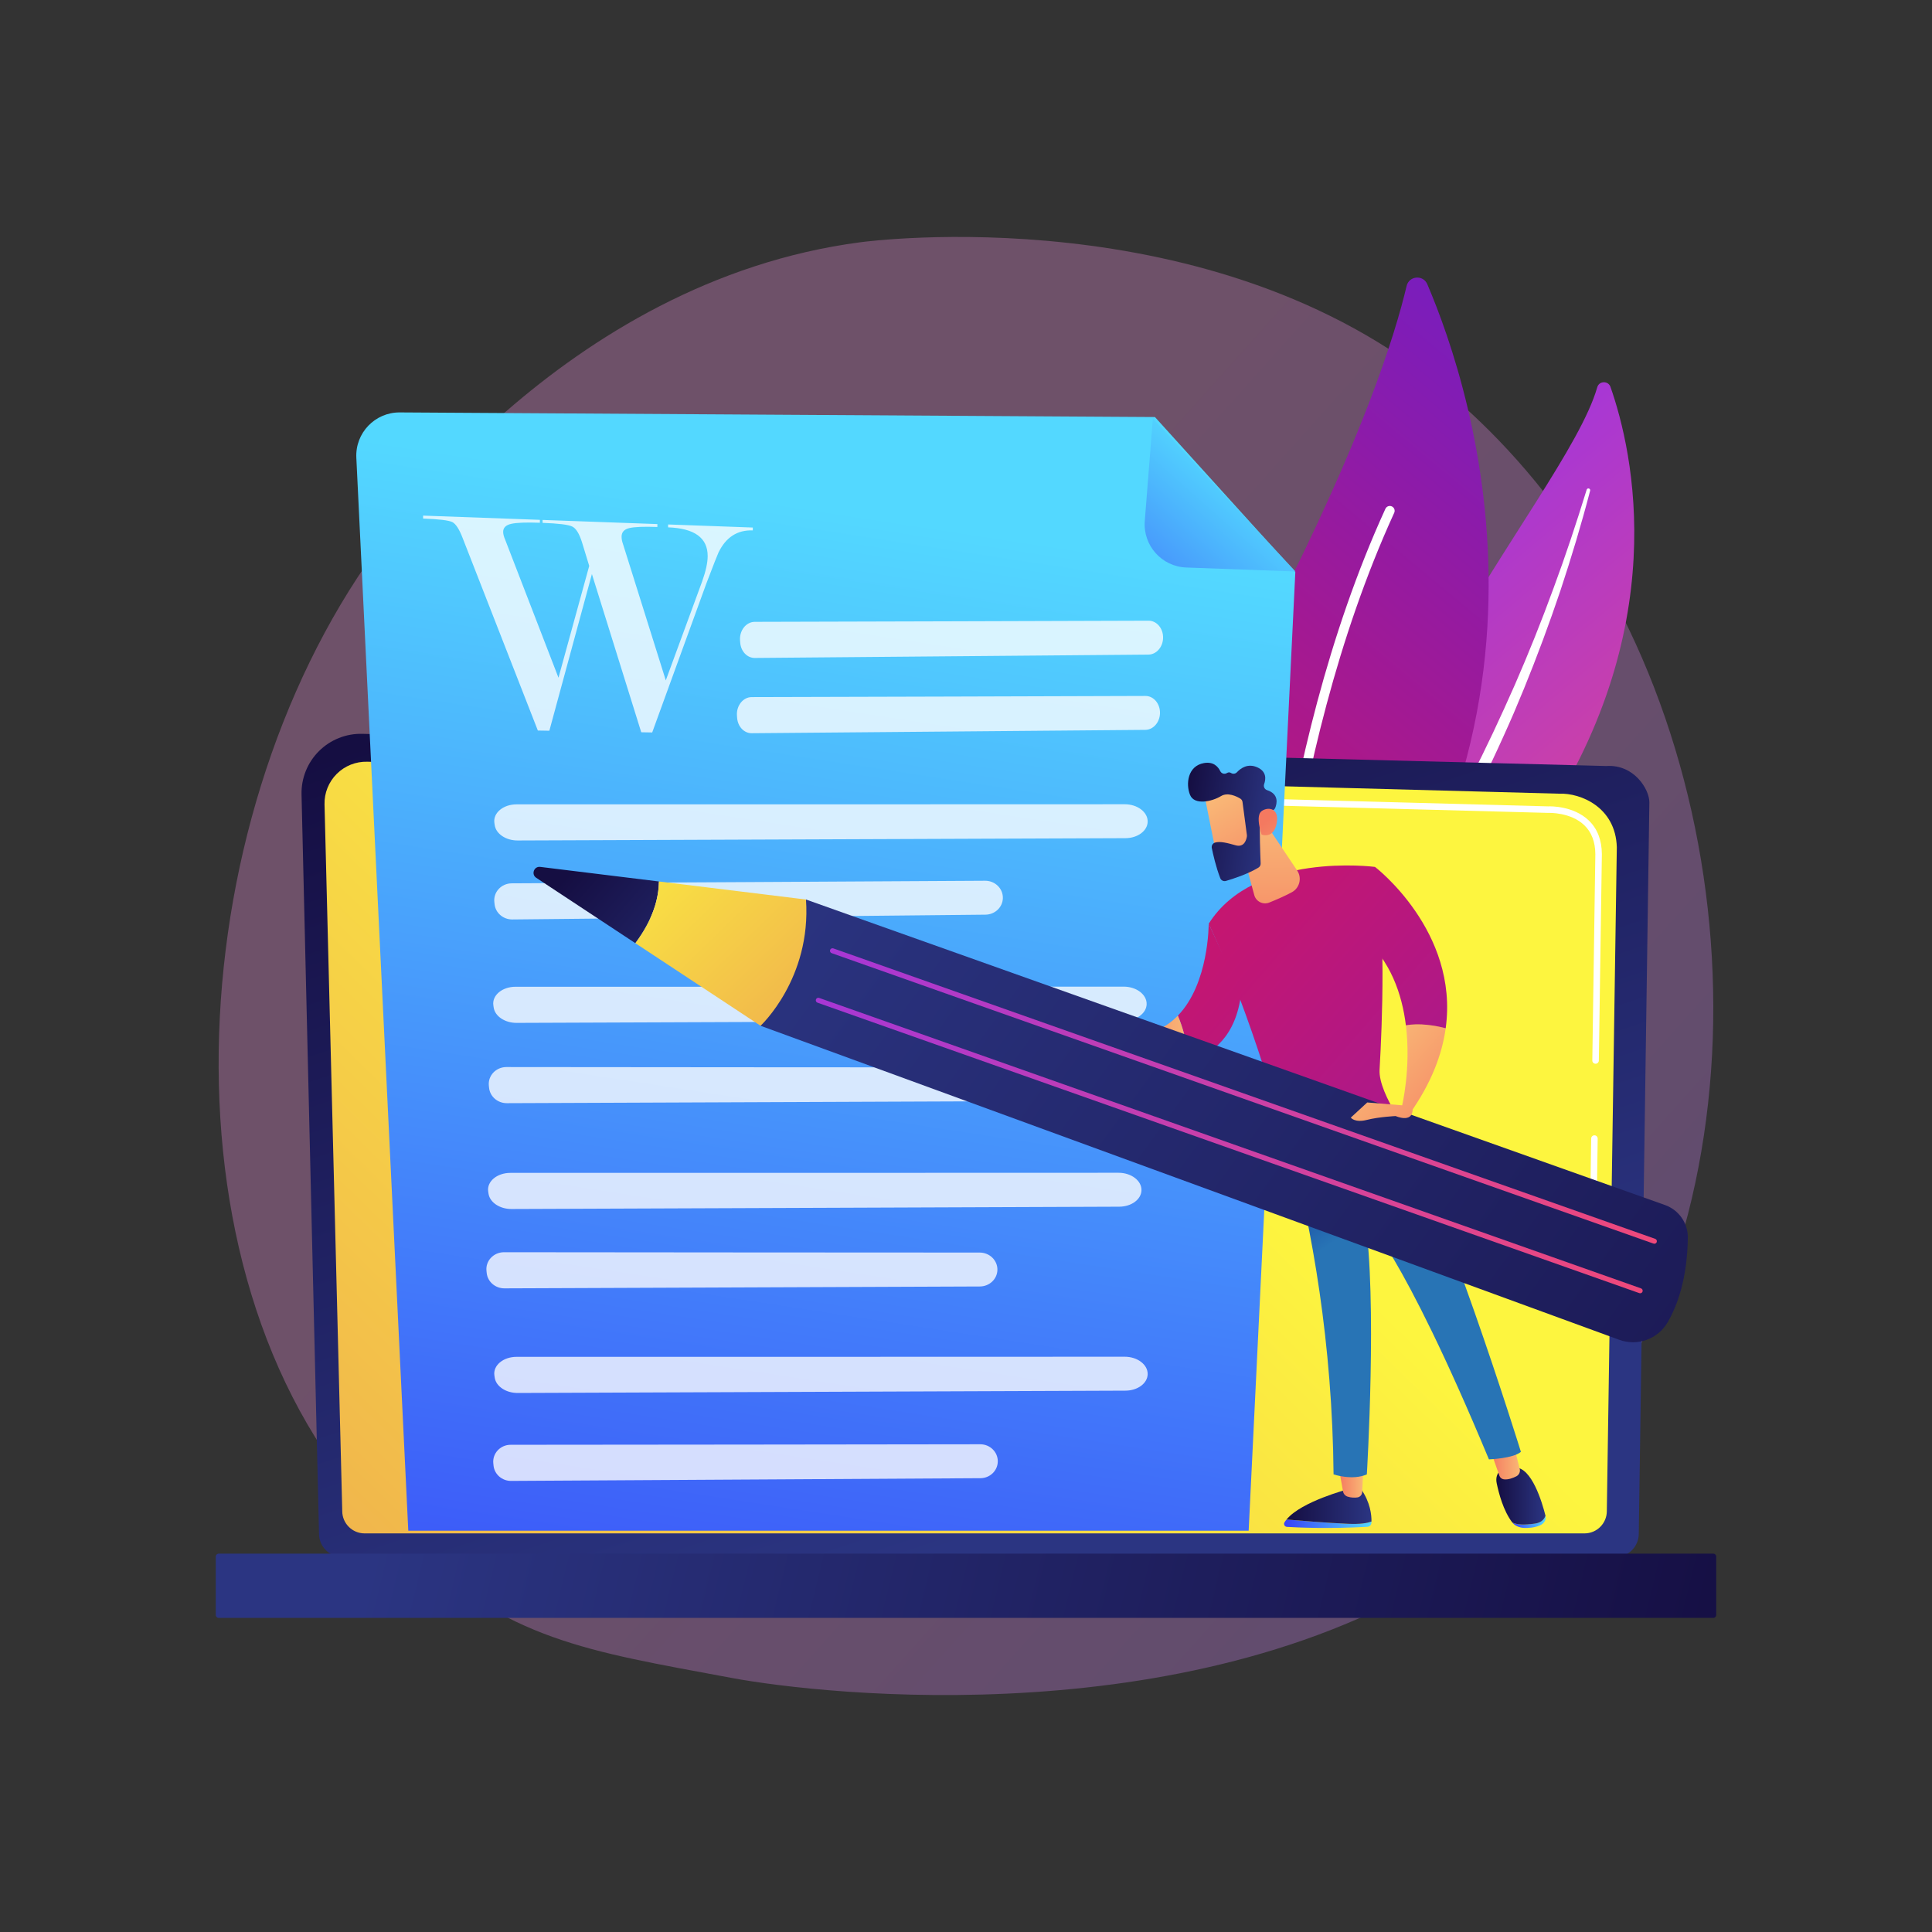 <?xml version="1.0" encoding="UTF-8"?> <svg xmlns="http://www.w3.org/2000/svg" xmlns:xlink="http://www.w3.org/1999/xlink" version="1.1" x="0px" y="0px" viewBox="0 0 3710 3710" style="enable-background:new 0 0 3710 3710;" xml:space="preserve"><rect x="0" y="0" width="3710" height="3710" fill="#333333" stroke="none"/> <g id="Background"> <g> <g> <rect style="fill:rgba(52,164,161, 0);" width="3710" height="3710"></rect> </g> </g> </g> <g id="Illustration"> <g> <linearGradient id="SVGID_1_" gradientUnits="userSpaceOnUse" x1="3683.479" y1="3568.424" x2="1466.482" y2="1579.646"> <stop offset="0" style="stop-color:#B37CFF"></stop> <stop offset="1" style="stop-color:#F895E7"></stop> </linearGradient> <path style="opacity:0.3;fill:url(#SVGID_1_);" d="M2944.708,2880.016c-74.709,77.008-90.375,88.101-141.556,122.275 c-499.152,333.288-1221.398,252.73-1397.808,219.897c-284.617-52.973-424.392-71.674-630.815-258.169 c-469.055-423.773-446.241-1307.794-87.826-1855.407c42.497-64.931,394.115-568.738,965.935-643.487 c13.986-1.828,676.439-89.306,1123.413,285.169c63.982,53.604,166.948,150.292,262.43,297.757 C3387.609,1587.25,3388.715,2422.351,2944.708,2880.016z"></path> <g> <linearGradient id="SVGID_00000161604496400917333650000018389019804593940654_" gradientUnits="userSpaceOnUse" x1="2961.454" y1="154.633" x2="4089.452" y2="154.633" gradientTransform="matrix(0.643 0.765 -0.765 0.643 738.843 -1171.132)"> <stop offset="0" style="stop-color:#A737D5"></stop> <stop offset="1" style="stop-color:#EF497A"></stop> </linearGradient> <path style="fill:url(#SVGID_00000161604496400917333650000018389019804593940654_);" d="M3067.232,743.535 c3.559-12.408,21.072-12.78,25.344-0.599c43.382,123.69,123.116,467.998-144.268,858.227 c-335.473,489.6-325.759,736.949-250.715,923.765c0,0-157.689-151.493-174.167-405.924 C2482.97,1494.318,3003.95,964.15,3067.232,743.535z"></path> <path style="fill:#FFFFFF;" d="M3046.859,940.344c-19.651,63.705-40.547,126.989-63.728,189.419 c-22.849,62.54-47.583,124.359-74.208,185.319c-26.857,60.852-54.851,121.191-85.367,180.251 c-30.249,59.194-63.007,117.023-96.099,174.969c-32.75,58.097-66.072,116.438-93.523,178.369 c-27.45,61.775-47.967,127.819-55.808,195.655c-1.938,16.915-3.575,33.931-4.193,50.873c-0.933,16.939-1.115,33.923-0.994,50.903 c0.412,33.968,3.079,67.966,8.256,101.612c10.528,67.275,31.293,132.895,59.897,194.166c3.011,6.449,10.679,9.235,17.128,6.225 c6.332-2.956,9.134-10.404,6.382-16.778l-0.019-0.045c-6.535-15.099-12.89-30.255-18.547-45.642 c-2.952-7.65-5.559-15.414-8.31-23.126c-2.456-7.807-5.216-15.521-7.428-23.396c-9.379-31.34-16.546-63.3-21.314-95.632 c-9.843-64.546-10.091-130.898-2.715-195.715c4.056-32.377,10.49-64.398,19.366-95.814c8.901-31.412,20.229-62.188,33.322-92.342 c26.198-60.343,58.702-118.36,91.032-176.689c32.262-58.384,64.28-117.276,93.825-177.393 c14.852-30.015,29.162-60.294,42.924-90.813c6.968-15.219,13.641-30.571,20.339-45.908c6.552-15.401,13.017-30.837,19.356-46.322 c25.24-61.99,48.577-124.721,69.9-188.101c21.019-63.482,40.346-127.5,57.174-192.155c0.481-1.849-0.627-3.736-2.475-4.217 C3049.238,937.551,3047.403,938.592,3046.859,940.344z"></path> </g> <g> <g> <linearGradient id="SVGID_00000099653121142001678780000016032319393930054285_" gradientUnits="userSpaceOnUse" x1="1131.869" y1="3641.923" x2="2515.643" y2="3641.923" gradientTransform="matrix(0.64 -0.769 0.769 0.64 -1384.579 382.412)"> <stop offset="0" style="stop-color:#CE1567"></stop> <stop offset="1" style="stop-color:#7A1DBC"></stop> </linearGradient> <path style="fill:url(#SVGID_00000099653121142001678780000016032319393930054285_);" d="M2461.202,2070.281 c-16.506,17.125-45.136,11.827-54.706-9.947c-52.807-120.14-171.394-473.321,35.494-876.361 c174.708-340.348,237.099-541.502,259.094-634.781c4.651-19.725,31.78-22.047,39.752-3.415 C2828.792,751.337,3059.292,1449.772,2461.202,2070.281z"></path> <path style="fill:#FFFFFF;" d="M2431.714,2057.336c-0.582,0.097-1.179,0.14-1.791,0.123c-5.126-0.136-9.172-4.402-9.036-9.528 c0.155-5.812,17.968-586.7,239.51-1070.906c2.134-4.659,7.642-6.711,12.309-4.581c4.663,2.135,6.714,7.644,4.581,12.31 c-219.931,480.68-237.683,1057.897-237.837,1063.669C2439.333,2052.939,2436.009,2056.616,2431.714,2057.336z"></path> </g> </g> <g> <linearGradient id="SVGID_00000033350125470285878450000017586473494214001055_" gradientUnits="userSpaceOnUse" x1="-947.224" y1="2882.291" x2="-370.018" y2="1150.668" gradientTransform="matrix(-1 0 0 1 1155.777 0)"> <stop offset="0" style="stop-color:#2B3582"></stop> <stop offset="1" style="stop-color:#150E42"></stop> </linearGradient> <path style="fill:url(#SVGID_00000033350125470285878450000017586473494214001055_);" d="M612.608,2945.109 c0,24.833,20.338,45.151,45.195,45.151h2443.942c24.857,0,45.195-20.318,45.195-45.151l20.336-1404.466 c0-24.833-29.257-73.313-82.877-69.671l-2388.49-61.802c-31.188-0.807-61.344,11.197-83.43,33.211s-34.17,52.112-33.433,83.272 L612.608,2945.109z"></path> <linearGradient id="SVGID_00000029014939685871204260000017905890671854925219_" gradientUnits="userSpaceOnUse" x1="2098.378" y1="1964.151" x2="-1377.571" y2="5532.388"> <stop offset="0" style="stop-color:#FDF53F"></stop> <stop offset="1" style="stop-color:#D93C65"></stop> </linearGradient> <path style="fill:url(#SVGID_00000029014939685871204260000017905890671854925219_);" d="M657.227,2901.792 c0,23.516,19.241,42.757,42.757,42.757h2342.823c23.516,0,42.757-19.241,42.757-42.757l19.19-1274.987 c-2.26-76.726-69.527-104.301-110.303-102.673l-2289.15-61.414c-21.911-0.588-43.096,7.854-58.615,23.333 c-15.519,15.479-24.054,36.663-23.504,58.575L657.227,2901.792z"></path> <g> <path style="fill:#FFFFFF;" d="M3060.249,2296.084c-0.031,0-0.063,0-0.094,0c-3.462-0.05-6.226-2.896-6.173-6.361l1.517-103.399 c0.05-3.427,2.846-6.173,6.261-6.173c0.031,0,0.063,0,0.094,0c3.462,0.05,6.226,2.896,6.173,6.361l-1.517,103.399 C3066.459,2293.338,3063.664,2296.084,3060.249,2296.084z"></path> <path style="fill:#FFFFFF;" d="M3063.97,2042.702c-0.031,0-0.063,0-0.094,0c-3.462-0.05-6.226-2.902-6.173-6.361l5.814-396.022 c-0.11-23.523-7.249-42.305-21.225-55.696c-26.087-24.993-67.505-23.717-69.25-23.636l-731.663-19.62 c-3.459-0.088-6.189-2.971-6.095-6.43c0.091-3.459,2.749-6.405,6.433-6.092l731.228,19.62 c4.55-0.269,48.647-1.032,78.015,27.107c16.521,15.83,24.962,37.64,25.087,64.809l-5.817,396.147 C3070.181,2039.956,3067.385,2042.702,3063.97,2042.702z"></path> </g> <linearGradient id="SVGID_00000044863403543964362730000010186427200193926302_" gradientUnits="userSpaceOnUse" x1="396.314" y1="2778.666" x2="-2175.077" y2="3404.139" gradientTransform="matrix(-1 0 0 1 1155.777 0)"> <stop offset="0" style="stop-color:#2B3582"></stop> <stop offset="1" style="stop-color:#150E42"></stop> </linearGradient> <path style="fill:url(#SVGID_00000044863403543964362730000010186427200193926302_);" d="M419.999,3106.848h2870.003 c3.109,0,5.654-2.544,5.654-5.654V2989.1c0-3.109-2.544-5.654-5.654-5.654H419.998c-3.11,0-5.654,2.544-5.654,5.654v112.094 C414.345,3104.304,416.889,3106.848,419.999,3106.848z"></path> </g> <g> <linearGradient id="SVGID_00000012446626486112898910000011571584653478017193_" gradientUnits="userSpaceOnUse" x1="1680.962" y1="990.854" x2="1297.46" y2="3492.467"> <stop offset="0" style="stop-color:#53D8FF"></stop> <stop offset="0.206" style="stop-color:#4DB9FD"></stop> <stop offset="1" style="stop-color:#3840F7"></stop> </linearGradient> <path style="fill:url(#SVGID_00000012446626486112898910000011571584653478017193_);" d="M2217.847,800.836l-1450.166-8.878 c-47.659-0.292-85.776,39.517-83.415,87.118l99.767,2060.34h1613.765l89.603-1840.803L2217.847,800.836z"></path> <linearGradient id="SVGID_00000092455259983433922900000005027948662659409828_" gradientUnits="userSpaceOnUse" x1="2355.639" y1="877.565" x2="2012.308" y2="1292.636" gradientTransform="matrix(0.999 0.034 -0.034 0.999 56.53 -41.061)"> <stop offset="0" style="stop-color:#53D8FF"></stop> <stop offset="0.206" style="stop-color:#4DB9FD"></stop> <stop offset="1" style="stop-color:#3840F7"></stop> </linearGradient> <path style="fill:url(#SVGID_00000092455259983433922900000005027948662659409828_);" d="M2278.148,1089.787 c-47.239-1.662-83.556-42.376-79.833-89.497l15.546-196.739l273.824,293.854L2278.148,1089.787z"></path> <g> <g> <path style="opacity:0.78;fill:#FFFFFF;" d="M1449.386,1194.116c130.18-0.203,629.935-1.797,756.132-2.203 c15.918-0.051,28.552,15.14,27.919,33.531l0,0c-0.602,17.506-13.072,31.465-28.225,31.594l-755.791,6.439 c-14.558,0.124-26.689-12.592-27.986-29.337l-0.328-4.236C1419.624,1210.757,1432.739,1194.142,1449.386,1194.116z"></path> </g> <g> <path style="opacity:0.78;fill:#FFFFFF;" d="M1443.45,1338.634c130.18-0.203,629.935-1.797,756.132-2.203 c15.918-0.051,28.552,15.14,27.919,33.531l0,0c-0.602,17.506-13.072,31.465-28.225,31.594l-755.791,6.439 c-14.558,0.124-26.689-12.592-27.986-29.337l-0.328-4.236C1413.689,1355.276,1426.804,1338.66,1443.45,1338.634z"></path> </g> <g> <path style="opacity:0.78;fill:#FFFFFF;" d="M992.007,1544.59c201.052,0.142,972.858-0.133,1167.752-0.205 c24.583-0.009,44.538,15.222,44.097,33.618l0,0c-0.42,17.511-19.272,31.442-42.671,31.531l-1167.102,4.444 c-22.481,0.086-41.588-12.668-44.078-29.422l-0.63-4.239C946.527,1561.159,966.298,1544.572,992.007,1544.59z"></path> </g> <g> <path style="opacity:0.78;fill:#FFFFFF;" d="M982.718,1696.263c156.498-0.679,757.273-4.103,908.979-4.971 c19.136-0.109,34.563,15.038,34.093,33.433l0,0c-0.448,17.511-15.219,31.517-33.433,31.701l-908.501,9.206 c-17.5,0.177-32.285-12.496-34.108-29.238l-0.461-4.235C947.202,1713.016,962.706,1696.35,982.718,1696.263z"></path> </g> <g> <path style="opacity:0.78;fill:#FFFFFF;" d="M990.03,1894.853c201.052,0.141,972.858-0.133,1167.752-0.206 c24.583-0.009,44.538,15.221,44.097,33.618l0,0c-0.42,17.511-19.272,31.443-42.671,31.531l-1167.102,4.444 c-22.481,0.086-41.588-12.668-44.079-29.422l-0.63-4.239C944.55,1911.422,964.321,1894.835,990.03,1894.853z"></path> </g> <g> <path style="opacity:0.78;fill:#FFFFFF;" d="M972.537,2049.051c157.237,0.286,760.854,0.57,913.278,0.637 c19.226,0.009,34.637,15.251,34.056,33.643l0,0c-0.553,17.508-15.476,31.423-33.777,31.495l-912.824,3.601 c-17.583,0.069-32.362-12.696-34.096-29.448l-0.438-4.238C936.756,2065.584,952.431,2049.014,972.537,2049.051z"></path> </g> <g> <path style="opacity:0.78;fill:#FFFFFF;" d="M980.117,2252.262c201.052,0.142,972.858-0.133,1167.753-0.205 c24.583-0.009,44.538,15.221,44.097,33.618l0,0c-0.42,17.511-19.272,31.442-42.671,31.531l-1167.102,4.444 c-22.481,0.085-41.588-12.668-44.079-29.422l-0.63-4.239C934.637,2268.832,954.408,2252.244,980.117,2252.262z"></path> </g> <g> <path style="opacity:0.78;fill:#FFFFFF;" d="M967.975,2404.637c157.237,0.287,760.854,0.57,913.278,0.638 c19.226,0.008,34.637,15.251,34.056,33.643l0,0c-0.553,17.508-15.476,31.422-33.777,31.494l-912.824,3.601 c-17.583,0.069-32.362-12.696-34.096-29.448l-0.438-4.238C932.194,2421.17,947.869,2404.601,967.975,2404.637z"></path> </g> <path style="opacity:0.78;fill:#FFFFFF;" d="M992.007,2605.52c201.052,0.142,972.858-0.133,1167.752-0.205 c24.583-0.009,44.538,15.221,44.097,33.618l0,0c-0.42,17.511-19.272,31.442-42.671,31.531l-1167.102,4.444 c-22.481,0.086-41.588-12.668-44.078-29.422l-0.63-4.239C946.527,2622.09,966.298,2605.502,992.007,2605.52z"></path> <path style="opacity:0.78;fill:#FFFFFF;" d="M980.633,2774.4c155.251,0.008,751.244-0.777,901.743-0.979 c18.983-0.025,34.215,15.189,33.659,33.583l0,0c-0.529,17.509-15.249,31.449-33.319,31.554l-901.29,5.216 c-17.361,0.101-31.966-12.638-33.694-29.388l-0.437-4.237C945.319,2790.996,960.78,2774.399,980.633,2774.4z"></path> </g> <g style="opacity:0.78;"> <path style="fill:#FFFFFF;" d="M1136.641,1102.371l-81.719,300.832l-22.106-0.371l-144.181-369.078 c-6.599-17.422-13.318-27.828-20.145-31.223c-6.839-3.389-25.483-5.638-56.016-6.734v-5.672l224.248,8.106v5.612 c-26.495-0.951-44.888-0.253-55.124,2.096c-10.257,2.351-15.383,7.497-15.383,15.433c0,4.184,1.31,9.254,3.931,15.188 l102.301,264.853l59.019-214.722l-13.728-44.889c-5.217-16.875-11.519-27.116-18.914-30.72 c-7.397-3.606-26.348-5.957-56.917-7.054v-5.61l220.458,7.969v5.551c-25.825-0.927-43.752-0.227-53.736,2.101 c-9.994,2.331-14.989,7.839-14.989,16.522c0,4.543,0.85,9.128,2.561,13.73l82.329,262.203l69.774-189.915 c7.089-19.871,10.639-36.17,10.639-48.889c0-34.859-25.261-53.193-75.966-55.013v-5.546l162.638,5.879v5.502 c-29.654-1.064-51.63,13.086-65.88,42.472c-2.105,4.434-9.87,24.25-23.316,59.481l-103.985,286.049l-21.051-0.353 L1136.641,1102.371z"></path> </g> </g> <g> <g> <g> <linearGradient id="SVGID_00000104699998050782329830000017811074371307652493_" gradientUnits="userSpaceOnUse" x1="-2550.629" y1="2925.999" x2="-2382.784" y2="2925.999" gradientTransform="matrix(-1 0 0 1 83.011 0)"> <stop offset="0" style="stop-color:#53D8FF"></stop> <stop offset="1" style="stop-color:#3840F7"></stop> </linearGradient> <path style="fill:url(#SVGID_00000104699998050782329830000017811074371307652493_);" d="M2470.535,2917.88 c28.754,2.485,78.658,6.523,118,8.254c23.649,1.041,37.265-1.275,45.106-4.414c-0.013,0.884-0.038,1.719-0.073,2.495 c-0.186,4.139-3.55,7.452-7.731,7.685c-74.339,4.149-133.46,1.436-154.508,0.155c-4.352-0.265-6.946-4.995-4.72-8.705 C2467.722,2921.496,2469.07,2919.677,2470.535,2917.88z"></path> <linearGradient id="SVGID_00000147922605620578041490000011119172159995951759_" gradientUnits="userSpaceOnUse" x1="-2550.639" y1="2893.103" x2="-2387.524" y2="2893.103" gradientTransform="matrix(-1 0 0 1 83.011 0)"> <stop offset="0" style="stop-color:#2B3582"></stop> <stop offset="1" style="stop-color:#150E42"></stop> </linearGradient> <path style="fill:url(#SVGID_00000147922605620578041490000011119172159995951759_);" d="M2588.535,2926.135 c-39.342-1.731-89.246-5.769-118-8.254c28.27-34.684,118-58.061,118-58.061h25.343c17.43,25.125,19.954,49.047,19.763,61.902 C2625.799,2924.86,2612.184,2927.175,2588.535,2926.135z"></path> <linearGradient id="SVGID_00000096034707627224705750000012998445448118242990_" gradientUnits="userSpaceOnUse" x1="-2535.133" y1="2847.176" x2="-2487.855" y2="2847.176" gradientTransform="matrix(-1 0 0 1 83.011 0)"> <stop offset="0" style="stop-color:#F9B776"></stop> <stop offset="1" style="stop-color:#F47960"></stop> </linearGradient> <path style="fill:url(#SVGID_00000096034707627224705750000012998445448118242990_);" d="M2618.145,2818.446l-2.372,46.93 c-0.257,5.082-4.061,9.352-9.15,10.08c-5.064,0.724-11.846,0.817-19.037-1.577c-4.424-1.473-7.709-5.2-8.525-9.748 l-8.195-45.685H2618.145z"></path> </g> <g> <g> <linearGradient id="SVGID_00000003815321386706669490000000713736010185452463_" gradientUnits="userSpaceOnUse" x1="-2885.244" y1="2922.379" x2="-2820.923" y2="2922.379" gradientTransform="matrix(-1 0 0 1 83.011 0)"> <stop offset="0" style="stop-color:#53D8FF"></stop> <stop offset="1" style="stop-color:#3840F7"></stop> </linearGradient> <path style="fill:url(#SVGID_00000003815321386706669490000000713736010185452463_);" d="M2947.31,2925.782 c12.469-1.739,18.111-8.217,20.477-15.142c0.016,0.062,0.031,0.125,0.047,0.186c1.834,7.305-2.418,14.876-10.921,18.477 c-10.277,4.352-21.513,5.094-30.237,4.734c-9.359-0.386-17.95-4.259-22.671-10.457l-0.071-0.093 C2913.328,2928.135,2926.515,2928.683,2947.31,2925.782z"></path> <linearGradient id="SVGID_00000119797281549587474700000007435656116802983065_" gradientUnits="userSpaceOnUse" x1="-2884.776" y1="2872.853" x2="-2790.365" y2="2872.853" gradientTransform="matrix(-1 0 0 1 83.011 0)"> <stop offset="0" style="stop-color:#2B3582"></stop> <stop offset="1" style="stop-color:#150E42"></stop> </linearGradient> <path style="fill:url(#SVGID_00000119797281549587474700000007435656116802983065_);" d="M2888.519,2818.145h20.899 c31.834-0.65,51.825,66.494,58.369,92.496c-2.366,6.925-8.007,13.403-20.477,15.142c-20.795,2.9-33.982,2.353-43.377-2.295 c-17.198-22.632-25.725-55.779-29.823-75.124C2869.448,2826.363,2888.519,2818.145,2888.519,2818.145z"></path> </g> <linearGradient id="SVGID_00000023277748687899218270000013139034358180942245_" gradientUnits="userSpaceOnUse" x1="-2835.702" y1="2807.763" x2="-2779.2" y2="2807.763" gradientTransform="matrix(-1 0 0 1 83.011 0)"> <stop offset="0" style="stop-color:#F9B776"></stop> <stop offset="1" style="stop-color:#F47960"></stop> </linearGradient> <path style="fill:url(#SVGID_00000023277748687899218270000013139034358180942245_);" d="M2906.732,2774.586l11.605,46.157 c1.423,5.66-1.286,11.513-6.518,14.198c-6.492,3.332-15.633,6.833-24.033,5.819c-3.95-0.477-7.232-3.259-8.538-6.979 l-17.038-48.563L2906.732,2774.586z"></path> </g> <linearGradient id="SVGID_00000128451927306227750090000017371946274878757007_" gradientUnits="userSpaceOnUse" x1="-2398.81" y1="2287.166" x2="-3024.261" y2="3198.675" gradientTransform="matrix(-1 0 0 1 83.011 0)"> <stop offset="0" style="stop-color:#18459F"></stop> <stop offset="0.114" style="stop-color:#2874B5"></stop> </linearGradient> <path style="fill:url(#SVGID_00000128451927306227750090000017371946274878757007_);" d="M2920.575,2787.928 c-14.439,12.808-61.403,14.499-61.403,14.499c-169.171-406.028-238.374-463.709-238.374-463.709 c24.427,153.253,3.938,492.537,3.938,492.537c-27.916,12.319-63.907,0-63.907,0c-2.267-250.896-40.832-469.701-86.388-642.203 c114.339-2.57,175.144-41.697,194.998-57.4C2764.749,2285.309,2920.575,2787.928,2920.575,2787.928z"></path> <linearGradient id="SVGID_00000019645449914584844150000011109106512442127504_" gradientUnits="userSpaceOnUse" x1="-2125.135" y1="1628.263" x2="-3420.441" y2="2754.851" gradientTransform="matrix(-1 0 0 1 83.011 0)"> <stop offset="0" style="stop-color:#CE1567"></stop> <stop offset="1" style="stop-color:#7A1DBC"></stop> </linearGradient> <path style="fill:url(#SVGID_00000019645449914584844150000011109106512442127504_);" d="M2640.402,1664.718 c21.642,107.95,13.885,301.162,8.791,389.29c-1.432,24.771,15.86,59.11,29.836,82.536c2.192,3.675,0.839,8.379-2.967,10.335 c-23.4,12.026-102.673,49.299-194.548,53.936c-6.126,0.309-11.596-3.863-13.183-9.789 c-68.151-254.468-147.309-417.074-147.309-417.074C2408.415,1634.394,2640.402,1664.718,2640.402,1664.718z"></path> <linearGradient id="SVGID_00000078747386919359690350000017020475138083192211_" gradientUnits="userSpaceOnUse" x1="-2645.295" y1="2598.515" x2="-2618.221" y2="2544.366" gradientTransform="matrix(-1 0 0 1 83.011 0)"> <stop offset="0" style="stop-color:#53D8FF"></stop> <stop offset="1" style="stop-color:#3840F7"></stop> </linearGradient> <path style="fill:url(#SVGID_00000078747386919359690350000017020475138083192211_);" d="M2609.255,2329.105 c0.96,0,1.934-0.259,2.815-0.794c2.553-1.561,3.363-4.889,1.81-7.439c-0.91-1.497-22.793-36.867-67.076-58.232 c-2.69-1.291-5.931-0.175-7.235,2.524c-1.299,2.693-0.169,5.936,2.527,7.233c41.282,19.92,62.322,53.772,62.531,54.11 C2605.647,2328.179,2607.43,2329.105,2609.255,2329.105z"></path> <g> <linearGradient id="SVGID_00000175320604067632737530000012104271984526175412_" gradientUnits="userSpaceOnUse" x1="-2576.837" y1="1984.162" x2="-2777.978" y2="2162.277" gradientTransform="matrix(-1 0 0 1 83.011 0)"> <stop offset="0" style="stop-color:#F9B776"></stop> <stop offset="1" style="stop-color:#F47960"></stop> </linearGradient> <path style="fill:url(#SVGID_00000175320604067632737530000012104271984526175412_);" d="M2776.15,1974.534 c-6.952,50.289-27.49,105.141-68.577,163.407l-15.619-12.733c0,0,18.03-73.152,7.781-156.172 C2725.079,1964.091,2755.013,1969.188,2776.15,1974.534z"></path> <linearGradient id="SVGID_00000008113800408944681170000013790558987903183003_" gradientUnits="userSpaceOnUse" x1="-2233.122" y1="1508.876" x2="-3522.586" y2="2630.383" gradientTransform="matrix(-1 0 0 1 83.011 0)"> <stop offset="0" style="stop-color:#CE1567"></stop> <stop offset="1" style="stop-color:#7A1DBC"></stop> </linearGradient> <path style="fill:url(#SVGID_00000008113800408944681170000013790558987903183003_);" d="M2616.229,1797.915l24.173-133.197 c0,0,161.509,123.455,135.748,309.816c-21.137-5.346-51.071-10.443-76.416-5.499 C2692.35,1909.231,2670.295,1844.307,2616.229,1797.915z"></path> </g> <g> <linearGradient id="SVGID_00000180344108960200786480000007648720607447657398_" gradientUnits="userSpaceOnUse" x1="-2030.419" y1="1741.935" x2="-3319.885" y2="2863.443" gradientTransform="matrix(-1 0 0 1 83.011 0)"> <stop offset="0" style="stop-color:#CE1567"></stop> <stop offset="1" style="stop-color:#7A1DBC"></stop> </linearGradient> <path style="fill:url(#SVGID_00000180344108960200786480000007648720607447657398_);" d="M2321.022,1773.953l62.342,134.263 c-10.08,81.058-53.624,116.107-100.575,129.55c-2.928-36.943-12.269-66.789-20.937-87.434 C2321.843,1888.394,2321.022,1773.953,2321.022,1773.953z"></path> <linearGradient id="SVGID_00000072248647009101237360000010952896196271027346_" gradientUnits="userSpaceOnUse" x1="-2199.777" y1="2001.01" x2="-2041.371" y2="2001.01" gradientTransform="matrix(-1 0 0 1 83.011 0)"> <stop offset="0" style="stop-color:#F9B776"></stop> <stop offset="1" style="stop-color:#F47960"></stop> </linearGradient> <path style="fill:url(#SVGID_00000072248647009101237360000010952896196271027346_);" d="M2261.851,1950.332 c8.668,20.645,18.009,50.491,20.937,87.434c-125.265,48.601-158.406-45.655-158.406-45.655l23.151-4.084 C2199.813,1993.535,2236.331,1976.681,2261.851,1950.332z"></path> </g> <linearGradient id="SVGID_00000147210019680140267390000002651915728818790030_" gradientUnits="userSpaceOnUse" x1="-2353.751" y1="1577.691" x2="-2355.482" y2="1873.503" gradientTransform="matrix(-1 0 0 1 83.011 0)"> <stop offset="0" style="stop-color:#F9B776"></stop> <stop offset="1" style="stop-color:#F47960"></stop> </linearGradient> <path style="fill:url(#SVGID_00000147210019680140267390000002651915728818790030_);" d="M2378.459,1608.196l30.097,110.64 c3.381,12.429,16.825,19.103,28.785,14.322c12.907-5.16,29.282-12.203,43.379-19.814c15.048-8.124,19.755-27.48,10.23-41.683 l-62.573-93.3L2378.459,1608.196z"></path> </g> <g> <linearGradient id="SVGID_00000109006891962019916830000006255407563358534297_" gradientUnits="userSpaceOnUse" x1="-2526.971" y1="2676.709" x2="-2672.583" y2="2869.342" gradientTransform="matrix(-0.99 -0.143 -0.143 0.99 222.066 -1480.94)"> <stop offset="0" style="stop-color:#F9B776"></stop> <stop offset="1" style="stop-color:#F47960"></stop> </linearGradient> <path style="fill:url(#SVGID_00000109006891962019916830000006255407563358534297_);" d="M2312.614,1524.136 c-0.274,1.9,25.103,126.257,25.103,126.257l70.698-15.999l-6.541-121.438 C2401.874,1512.956,2317.204,1492.328,2312.614,1524.136z"></path> <linearGradient id="SVGID_00000134236832588693223720000009478086954694234026_" gradientUnits="userSpaceOnUse" x1="-2638.177" y1="2723.177" x2="-2464.241" y2="2723.177" gradientTransform="matrix(-0.99 -0.143 -0.143 0.99 222.066 -1480.94)"> <stop offset="0" style="stop-color:#2B3582"></stop> <stop offset="1" style="stop-color:#150E42"></stop> </linearGradient> <path style="fill:url(#SVGID_00000134236832588693223720000009478086954694234026_);" d="M2385.973,1540.017l8.449,63.658 c0.108,0.816,0.107,1.623-0.009,2.438c-0.713,4.99-4.425,21.977-21.573,17.12c-15.56-4.408-29.827-8.199-39.681-5.184 c-4.425,1.353-7.094,5.835-6.168,10.369c2.309,11.298,7.981,36.661,16.272,57.945c1.683,4.319,6.412,6.587,10.862,5.29 c13.408-3.909,41.457-12.944,62.319-25.499c2.827-1.701,4.51-4.776,4.372-8.072c-0.678-16.07-2.558-64.921-0.976-78.615 c1.485-12.853,17.259-20.553,24.113-23.314c2.247-0.905,4.008-2.675,4.906-4.925c3.174-7.953,7.549-26.357-15.643-33.898 c-4.854-1.578-7.412-6.812-5.687-11.615c3.435-9.563,4.883-24.157-13.059-32.198c-18.237-8.173-31.856,1.549-39.21,9.449 c-2.973,3.194-7.745,3.681-11.434,1.35c-2.1-1.327-4.806-1.762-8.075,0.274c-4.405,2.745-10.239,0.874-12.512-3.792 c-4.368-8.964-13.267-18.566-31.121-15.508c-31.68,5.425-35.269,40.532-26.911,61.104s42.371,12.737,59.434,2.366 c12.973-7.885,29.802,0.38,37.124,4.795C2384.082,1534.95,2385.617,1537.332,2385.973,1540.017z"></path> <linearGradient id="SVGID_00000016059025606444304710000002438067801141286538_" gradientUnits="userSpaceOnUse" x1="-2740.235" y1="2829.26" x2="-2623.442" y2="2709.433" gradientTransform="matrix(-0.99 -0.143 -0.143 0.99 222.066 -1480.94)"> <stop offset="0" style="stop-color:#F9B776"></stop> <stop offset="1" style="stop-color:#F47960"></stop> </linearGradient> <path style="fill:url(#SVGID_00000016059025606444304710000002438067801141286538_);" d="M2422.686,1602.673 c0,0-13.024-36.471,0.357-45.403c13.381-8.932,33.199-4.295,28.835,22.126C2446.45,1612.26,2422.686,1602.673,2422.686,1602.673 z"></path> </g> <linearGradient id="SVGID_00000101823014941391202770000002041852971555471534_" gradientUnits="userSpaceOnUse" x1="-2058.2" y1="1982.406" x2="-2001.474" y2="1982.406" gradientTransform="matrix(-1 0 0 1 83.011 0)"> <stop offset="0" style="stop-color:#F9B776"></stop> <stop offset="1" style="stop-color:#F47960"></stop> </linearGradient> <path style="fill:url(#SVGID_00000101823014941391202770000002041852971555471534_);" d="M2133.668,2009.357 c-6.305,4.926-27.907-5.358-41.125-12.468c-6.442-3.465-9.562-10.998-7.351-17.971c3.181-10.031,8.482-22.98,15.012-24.613 C2111.04,1951.597,2159.651,1989.058,2133.668,2009.357z"></path> <g> <g> <linearGradient id="SVGID_00000096036528207932457040000001664762199767927221_" gradientUnits="userSpaceOnUse" x1="-1426.039" y1="1542.149" x2="-3818.641" y2="3287.511" gradientTransform="matrix(-1 0 0 1 83.011 0)"> <stop offset="0" style="stop-color:#2B3582"></stop> <stop offset="1" style="stop-color:#150E42"></stop> </linearGradient> <path style="fill:url(#SVGID_00000096036528207932457040000001664762199767927221_);" d="M3197.289,2314.014l-1649.546-586.666 l-87.272,242.423l1648.975,603.054c35.023,12.809,74.111-1.396,92.877-33.622c19.277-33.102,37.697-84.823,38.808-162.292 C3241.535,2348.746,3223.829,2323.453,3197.289,2314.014z"></path> <g> <linearGradient id="SVGID_00000031892526423768079580000006374670146005213825_" gradientUnits="userSpaceOnUse" x1="-1342.159" y1="1930.577" x2="-1027.008" y2="1656.638" gradientTransform="matrix(-1 0 0 1 83.011 0)"> <stop offset="0" style="stop-color:#2B3582"></stop> <stop offset="1" style="stop-color:#150E42"></stop> </linearGradient> <path style="fill:url(#SVGID_00000031892526423768079580000006374670146005213825_);" d="M1037.424,1664.692l227.858,27.976 c-0.24,31.361-10.51,71.934-45.271,118.479l-190.289-125.527C1019.619,1678.955,1025.412,1663.217,1037.424,1664.692z"></path> <linearGradient id="SVGID_00000088837121987848625720000001114409864594747810_" gradientUnits="userSpaceOnUse" x1="-1066.621" y1="1528.513" x2="-2233.484" y2="2727.7" gradientTransform="matrix(-1 0 0 1 83.011 0)"> <stop offset="0" style="stop-color:#FDF53F"></stop> <stop offset="1" style="stop-color:#D93C65"></stop> </linearGradient> <path style="fill:url(#SVGID_00000088837121987848625720000001114409864594747810_);" d="M1547.744,1727.348 c10.438,151.926-87.272,242.423-87.272,242.423l-240.461-158.624c34.761-46.546,45.031-87.118,45.271-118.479 L1547.744,1727.348z"></path> </g> </g> <linearGradient id="SVGID_00000139265013382054554900000015118414040753098124_" gradientUnits="userSpaceOnUse" x1="-1778.198" y1="1563.519" x2="-2831.258" y2="2645.751" gradientTransform="matrix(-1 0 0 1 83.011 0)"> <stop offset="0" style="stop-color:#A737D5"></stop> <stop offset="1" style="stop-color:#EF497A"></stop> </linearGradient> <path style="fill:url(#SVGID_00000139265013382054554900000015118414040753098124_);" d="M3176.827,2388.353 c1.998,0,3.868-1.24,4.569-3.234c0.895-2.524-0.431-5.293-2.955-6.184l-1578.174-557.739c-2.533-0.89-5.298,0.431-6.184,2.954 c-0.895,2.524,0.431,5.294,2.954,6.184l1578.174,557.739C3175.747,2388.263,3176.292,2388.353,3176.827,2388.353z"></path> <linearGradient id="SVGID_00000043437983048920980230000018239669324794162832_" gradientUnits="userSpaceOnUse" x1="-1750.972" y1="1658.624" x2="-2804.034" y2="2740.858" gradientTransform="matrix(-1 0 0 1 83.011 0)"> <stop offset="0" style="stop-color:#A737D5"></stop> <stop offset="1" style="stop-color:#EF497A"></stop> </linearGradient> <path style="fill:url(#SVGID_00000043437983048920980230000018239669324794162832_);" d="M3149.602,2483.461 c1.998,0,3.868-1.24,4.569-3.234c0.895-2.524-0.431-5.293-2.955-6.184L1573.042,1916.3c-2.533-0.89-5.293,0.426-6.184,2.954 c-0.895,2.524,0.431,5.294,2.954,6.184l1578.174,557.744C3148.522,2483.372,3149.066,2483.461,3149.602,2483.461z"></path> </g> <linearGradient id="SVGID_00000095317001802954325350000016457299540768440705_" gradientUnits="userSpaceOnUse" x1="-2497.407" y1="2073.862" x2="-2698.547" y2="2251.976" gradientTransform="matrix(-1 0 0 1 83.011 0)"> <stop offset="0" style="stop-color:#F9B776"></stop> <stop offset="1" style="stop-color:#F47960"></stop> </linearGradient> <path style="fill:url(#SVGID_00000095317001802954325350000016457299540768440705_);" d="M2698.394,2122.99l-72.906-5.941 l-31.574,29.105c0,0,7.47,10.325,30.823,4.39s55.343-7.391,55.343-7.391s32.24,14.534,32.633-12.661L2698.394,2122.99z"></path> </g> </g> </g> </svg> 